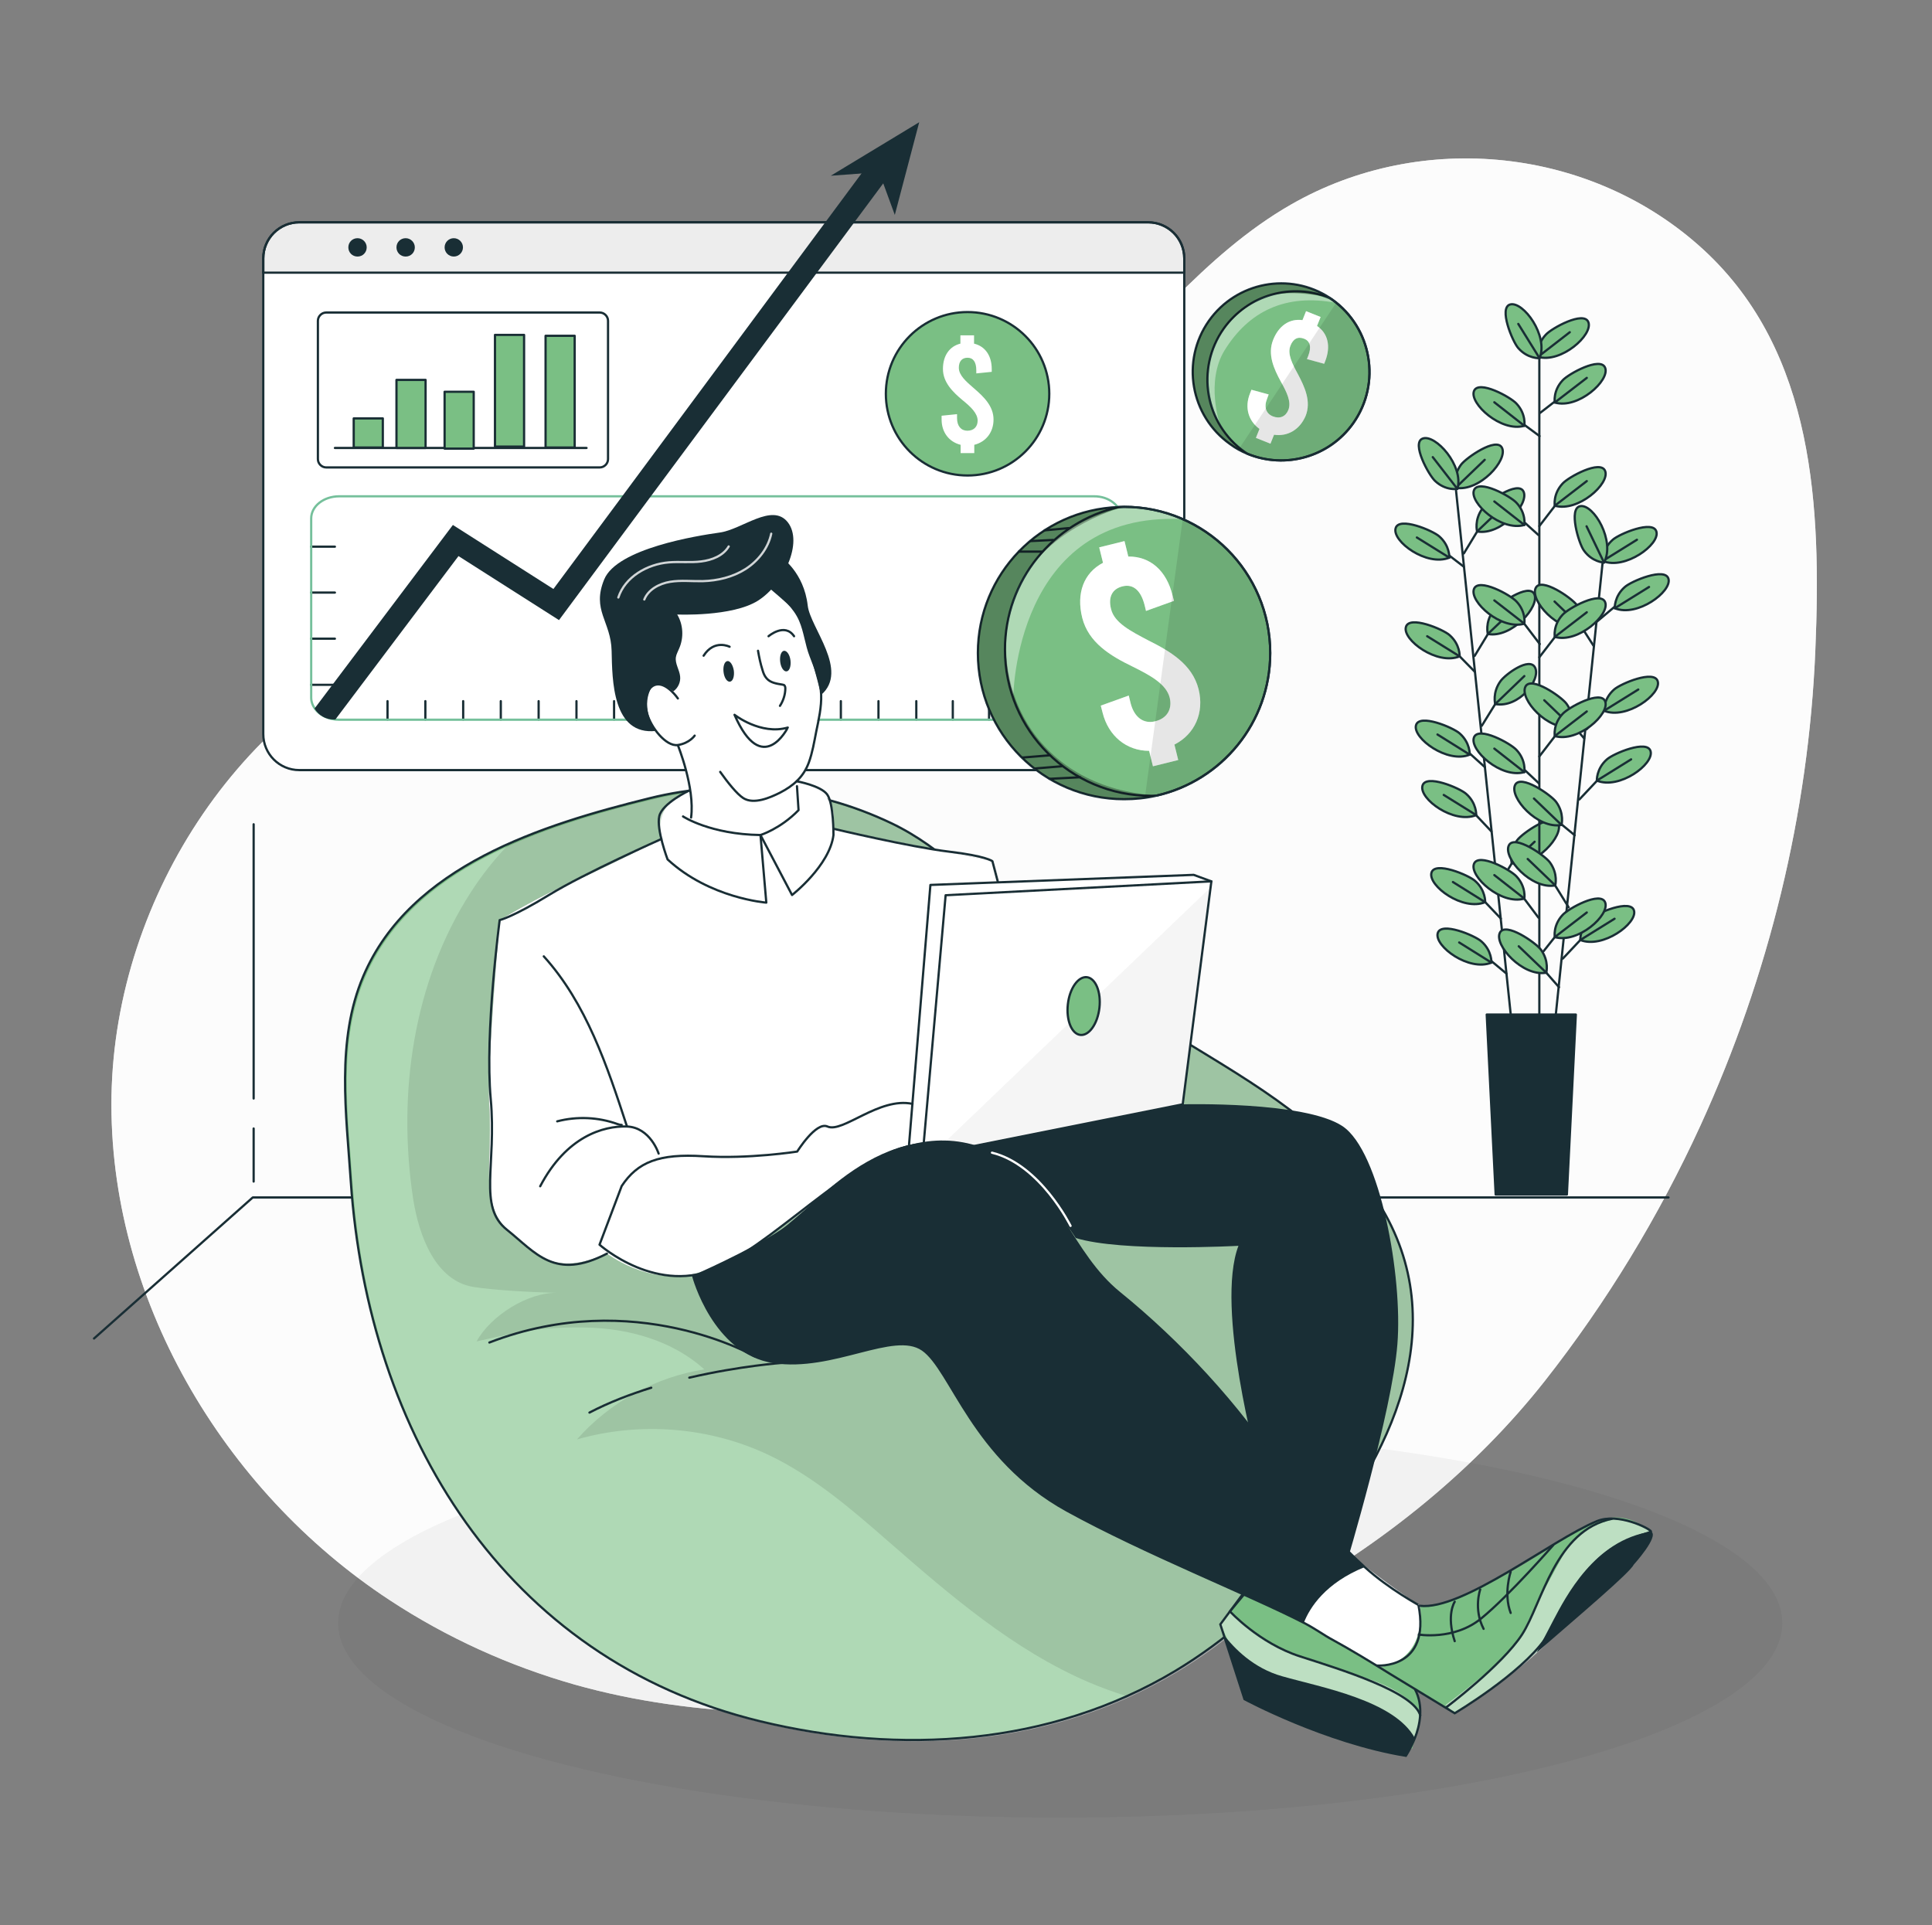 <?xml version="1.0" encoding="utf-8"?>
<!-- Generator: Adobe Illustrator 25.3.1, SVG Export Plug-In . SVG Version: 6.00 Build 0)  -->
<svg version="1.1" id="Camada_1" xmlns="http://www.w3.org/2000/svg" xmlns:xlink="http://www.w3.org/1999/xlink" x="0px" y="0px"
	 viewBox="0 0 863 860" style="enable-background:new 0 0 863 860;" xml:space="preserve">
<rect x="0" y="0" width="863" height="860" fill="#808080" stroke="none"/>
<style type="text/css">
	.st0{fill:#FCFCFC;}
	.st1{opacity:0.7;fill:#FCFCFC;}
	.st2{opacity:4.000000e-02;}
	.st3{fill:#010202;}
	.st4{opacity:0.5;fill:#010202;}
	.st5{fill:#FFFFFF;}
	.st6{fill:#EDEDED;}
	.st7{fill:none;stroke:#192E35;stroke-linecap:round;stroke-linejoin:round;stroke-miterlimit:10;}
	.st8{fill:#192E35;}
	.st9{fill:#7ABF84;stroke:#192E35;stroke-linecap:round;stroke-linejoin:round;stroke-miterlimit:10;}
	.st10{fill:none;stroke:#75C09B;stroke-linecap:round;stroke-linejoin:round;stroke-miterlimit:10;}
	.st11{fill:#7ABF84;}
	.st12{opacity:0.4;fill:#FFFFFF;}
	.st13{opacity:0.3;fill:#FFFFFF;}
	.st14{opacity:0.3;fill:#020203;}
	.st15{opacity:0.1;fill:#020203;}
	.st16{fill:none;stroke:#192E35;stroke-miterlimit:10;}
	.st17{opacity:0.5;fill:#FFFFFF;}
	.st18{fill:#FFFFFF;stroke:#192E35;stroke-linecap:round;stroke-linejoin:round;stroke-miterlimit:10;}
	.st19{opacity:0.8;fill:none;stroke:#FFFFFF;stroke-linecap:round;stroke-linejoin:round;stroke-miterlimit:10;}
	.st20{fill:#F6F6F6;}
	.st21{opacity:0.7;fill:#F6F6F6;}
	.st22{fill:none;stroke:#FFFFFF;stroke-linecap:round;stroke-linejoin:round;stroke-miterlimit:10;}
	.st23{fill:#192E35;stroke:#192E35;stroke-linecap:round;stroke-linejoin:round;stroke-miterlimit:10;}
</style>
<g>
	<path class="st0" d="M576.8,91.3c-39.2,22.4-66.9,60.2-100.5,90.5c-41.4,37.4-92.8,63.7-147.3,75.6c-44.9,9.7-91.9,9.9-135.2,25.1
		C109.3,312,51.4,400,49.8,489.5C48.3,579,99.3,665.7,174.1,714.8c25.4,16.7,53.4,29.4,82.6,37.7c55,15.5,113.4,14.8,170.3,8.9
		c98.2-10.2,201.2-66,263.1-144.6c27.6-35.1,50.9-73.5,69.5-114.1c30.5-66.7,48.3-139.2,51.3-212.5c2.6-63-0.1-132.7-49.9-178.6
		C711.2,65.8,635.3,57.8,576.8,91.3z"/>
	<path class="st1" d="M576.8,91.3c-39.2,22.4-66.9,60.2-100.5,90.5c-41.4,37.4-92.8,63.7-147.3,75.6c-44.9,9.7-91.9,9.9-135.2,25.1
		C109.3,312,51.4,400,49.8,489.5C48.3,579,99.3,665.7,174.1,714.8c25.4,16.7,53.4,29.4,82.6,37.7c55,15.5,113.4,14.8,170.3,8.9
		c98.2-10.2,201.2-66,263.1-144.6c27.6-35.1,50.9-73.5,69.5-114.1c30.5-66.7,48.3-139.2,51.3-212.5c2.6-63-0.1-132.7-49.9-178.6
		C711.2,65.8,635.3,57.8,576.8,91.3z"/>
</g>
<g class="st2">
	<ellipse class="st3" cx="473.6" cy="725" rx="322.5" ry="86.9"/>
	<ellipse class="st4" cx="473.6" cy="725" rx="322.5" ry="86.9"/>
</g>
<g>
	<path class="st5" d="M529,115.4v212.5c0,8.9-7.2,16.1-16.1,16.1H133.7c-8.9,0-16.1-7.2-16.1-16.1V115.4c0-8.9,7.2-16.1,16.1-16.1
		h379.1C521.8,99.3,529,106.5,529,115.4z"/>
	<path class="st6" d="M529,115.4v6.4H117.6v-6.4c0-8.9,7.2-16.1,16.1-16.1h379.1C521.8,99.3,529,106.5,529,115.4z"/>
	<path class="st7" d="M529,115.4v212.5c0,8.9-7.2,16.1-16.1,16.1H133.7c-8.9,0-16.1-7.2-16.1-16.1V115.4c0-8.9,7.2-16.1,16.1-16.1
		h379.1C521.8,99.3,529,106.5,529,115.4z"/>
	<path class="st7" d="M529,115.4v6.4H117.6v-6.4c0-8.9,7.2-16.1,16.1-16.1h379.1C521.8,99.3,529,106.5,529,115.4z"/>
	<path class="st8" d="M163.8,110.5c0,2.3-1.8,4.1-4.1,4.1c-2.3,0-4.1-1.8-4.1-4.1s1.8-4.1,4.1-4.1
		C162,106.4,163.8,108.3,163.8,110.5z"/>
	<path class="st8" d="M185.3,110.5c0,2.3-1.8,4.1-4.1,4.1c-2.3,0-4.1-1.8-4.1-4.1s1.8-4.1,4.1-4.1
		C183.5,106.4,185.3,108.3,185.3,110.5z"/>
	<circle class="st8" cx="202.7" cy="110.5" r="4.1"/>
	<g>
		<path class="st7" d="M267.9,208.8H145.7c-2,0-3.7-1.7-3.7-3.7v-61.8c0-2,1.7-3.7,3.7-3.7h122.2c2,0,3.7,1.7,3.7,3.7v61.8
			C271.6,207.1,269.9,208.8,267.9,208.8z"/>
		<g>
			<line class="st7" x1="149.6" y1="200.1" x2="262" y2="200.1"/>
			<rect x="158" y="186.9" class="st9" width="13" height="13"/>
			<rect x="177.1" y="169.7" class="st9" width="13" height="30.4"/>
			<rect x="198.6" y="175" class="st9" width="13" height="25.4"/>
			<rect x="221.1" y="149.6" class="st9" width="13" height="49.9"/>
			<rect x="243.7" y="150" class="st9" width="13" height="49.9"/>
		</g>
	</g>
	<g>
		<circle class="st9" cx="432.2" cy="175.9" r="36.5"/>
		<g>
			<path class="st5" d="M435.2,198.7v3.7h-6.1v-3.7c-5.2-1.3-8.5-5.6-8.5-11.3v-1.7l6.9-0.7v1.8c0,3.5,1.8,5.6,4.6,5.6
				c2.9,0,4.6-1.8,4.6-4.5c0-3.3-3.1-6.2-6.8-9.2c-4.3-3.6-8.7-7.9-8.7-13.9c0-5.9,2.9-10.1,7.8-11.3v-3.7h6.1v3.7
				c5,1.2,7.9,5.4,7.9,11.4v1.2l-6.9,0.7v-1.4c0-3.7-1.4-5.6-3.9-5.6s-3.9,1.6-3.9,4.5c0,3.3,3.2,6.1,6.8,9.2
				c4.3,3.7,8.7,7.9,8.7,13.9C443.8,193.1,440.4,197.4,435.2,198.7z"/>
		</g>
	</g>
	<g>
		<g>
			<line class="st7" x1="139" y1="244.2" x2="149.6" y2="244.2"/>
			<line class="st7" x1="139" y1="264.7" x2="149.6" y2="264.7"/>
			<line class="st7" x1="139" y1="285.3" x2="149.6" y2="285.3"/>
			<line class="st7" x1="139" y1="305.9" x2="149.6" y2="305.9"/>
		</g>
		<g>
			<line class="st7" x1="173.1" y1="321.4" x2="173.1" y2="313.2"/>
			<line class="st7" x1="190" y1="321.4" x2="190" y2="313.2"/>
			<line class="st7" x1="206.9" y1="321.4" x2="206.9" y2="313.2"/>
			<line class="st7" x1="223.7" y1="321.4" x2="223.7" y2="313.2"/>
			<line class="st7" x1="240.6" y1="321.4" x2="240.6" y2="313.2"/>
			<line class="st7" x1="257.5" y1="321.4" x2="257.5" y2="313.2"/>
			<line class="st7" x1="274.3" y1="321.4" x2="274.3" y2="313.2"/>
			<line class="st7" x1="291.2" y1="321.4" x2="291.2" y2="313.2"/>
			<line class="st7" x1="308.1" y1="321.4" x2="308.1" y2="313.2"/>
			<line class="st7" x1="325" y1="321.4" x2="325" y2="313.2"/>
			<line class="st7" x1="341.8" y1="321.4" x2="341.8" y2="313.2"/>
			<line class="st7" x1="358.7" y1="321.4" x2="358.7" y2="313.2"/>
			<line class="st7" x1="375.6" y1="321.4" x2="375.6" y2="313.2"/>
			<line class="st7" x1="392.4" y1="321.4" x2="392.4" y2="313.2"/>
			<line class="st7" x1="409.3" y1="321.4" x2="409.3" y2="313.2"/>
			<line class="st7" x1="425.6" y1="321.4" x2="425.6" y2="313.2"/>
			<line class="st7" x1="441.8" y1="321.4" x2="441.8" y2="313.2"/>
			<line class="st7" x1="458" y1="321.4" x2="458" y2="313.2"/>
		</g>
		<path class="st10" d="M501,231.6v80c0,5.5-5.6,9.9-12.5,9.9H151.4c-4.6,0-8.6-2-10.7-4.9c-1.1-1.5-1.7-3.2-1.7-5v-80
			c0-5.5,5.6-9.9,12.5-9.9h337.1C495.4,221.6,501,226.1,501,231.6z"/>
		<g>
			<g>
				<path class="st8" d="M398.4,76.7L290.8,221.6l-41.1,55.4l-44.9-28.6l-55,73h-0.8c-3.6,0-6.8-2-8.5-4.9l61.8-82l44.9,28.6
					l30.8-41.5L390,70.5L398.4,76.7z"/>
			</g>
			<polygon class="st8" points="371.1,78.5 410.6,54.6 399.7,96 392.7,76.9 			"/>
		</g>
	</g>
</g>
<g>
	<g>
		<polyline class="st7" points="745.3,534.9 112.9,534.9 42,597.9 		"/>
		<g>
			<line class="st7" x1="113.3" y1="490.7" x2="113.3" y2="368.2"/>
			<line class="st7" x1="113.3" y1="527.8" x2="113.3" y2="504.1"/>
		</g>
	</g>
</g>
<g>
	<g>
		<path class="st11" d="M567.4,291.7c0,31-21.6,56.9-50.6,63.6c-0.1,0-0.1,0-0.2,0c-1.7,0.4-3.4,0.7-5.2,1c-3,0.4-6.2,0.7-9.3,0.7
			c-36.1,0-65.3-29.2-65.3-65.3c0-35.3,28-64,62.9-65.2c0.6,0,1.2,0,1.8,0c0.2,0,0.4,0,0.6,0c0.2,0,0.5,0,0.7,0
			c9.1,0.1,17.7,2,25.6,5.5C551.4,242,567.4,265,567.4,291.7z"/>
		<path class="st12" d="M528.4,231.9c-75.4-3.9-75.8,79.8-75.8,79.8s-11.5-27.3,7.3-57.6c10.5-16.9,28.8-24.4,42.9-27.7
			C511.9,226.5,520.5,228.5,528.4,231.9z"/>
		<path class="st7" d="M567.4,291.7c0,31.1-21.7,57.1-50.8,63.7c-4.7,1.1-9.5,1.6-14.5,1.6c-36.1,0-65.3-29.2-65.3-65.3
			c0-35.3,28-64,62.9-65.2c0.8,0,1.6-0.1,2.4-0.1C538.2,226.4,567.4,255.7,567.4,291.7z"/>
		<path class="st7" d="M567.4,291.7c0,31.1-21.7,57.1-50.8,63.7c-0.8,0-1.6,0.1-2.4,0.1c-36.1,0-65.3-29.2-65.3-65.3
			c0-31.1,21.7-57.1,50.8-63.7c0.8,0,1.6-0.1,2.4-0.1C538.2,226.4,567.4,255.7,567.4,291.7z"/>
		<g>
			<path class="st5" d="M524.6,332.6l1.7,6.9l-11.3,2.8l-1.7-6.9c-10.1,0-18.2-6.6-20.8-17.1l-0.8-3.1l12.5-4.5l0.8,3.3
				c1.6,6.4,5.8,9.5,11,8.2c5.3-1.3,7.7-5.4,6.5-10.5c-1.5-6.1-8.6-10-16.7-14c-9.7-4.7-19.6-10.6-22.4-21.8
				c-2.7-10.9,0.7-20,9.3-24.5l-1.7-6.9l11.3-2.8l1.7,6.9c9.8-0.1,17.1,6.3,19.8,17.5l0.6,2.3l-12.5,4.5l-0.6-2.5
				c-1.7-6.8-5.2-9.6-9.8-8.5c-4.6,1.1-6.6,4.7-5.2,10.2c1.5,6.1,8.7,9.8,16.7,14c9.6,4.8,19.6,10.6,22.4,21.8
				C538,318.4,533.7,328,524.6,332.6z"/>
			<path class="st13" d="M524.6,332.6l1.7,6.9l-11.3,2.8l-1.7-6.9c-10.1,0-18.2-6.6-20.8-17.1l-0.8-3.1l12.5-4.5l0.8,3.3
				c1.6,6.4,5.8,9.5,11,8.2c5.3-1.3,7.7-5.4,6.5-10.5c-1.5-6.1-8.6-10-16.7-14c-9.7-4.7-19.6-10.6-22.4-21.8
				c-2.7-10.9,0.7-20,9.3-24.5l-1.7-6.9l11.3-2.8l1.7,6.9c9.8-0.1,17.1,6.3,19.8,17.5l0.6,2.3l-12.5,4.5l-0.6-2.5
				c-1.7-6.8-5.2-9.6-9.8-8.5c-4.6,1.1-6.6,4.7-5.2,10.2c1.5,6.1,8.7,9.8,16.7,14c9.6,4.8,19.6,10.6,22.4,21.8
				C538,318.4,533.7,328,524.6,332.6z"/>
		</g>
		<line class="st7" x1="468.8" y1="347.9" x2="482.5" y2="347.2"/>
		<line class="st7" x1="462.1" y1="343.3" x2="474.2" y2="342.3"/>
		<line class="st7" x1="456.7" y1="338.4" x2="468.8" y2="337.4"/>
		<line class="st7" x1="455.1" y1="246.4" x2="465.4" y2="246.4"/>
		<line class="st7" x1="460.2" y1="241.7" x2="470.4" y2="241.2"/>
		<line class="st7" x1="466.6" y1="236.9" x2="477.4" y2="235.9"/>
		<path class="st14" d="M516.8,355.3c-0.1,0-0.1,0-0.2,0c-4.7,1.1-9.5,1.6-14.5,1.6c-36.1,0-65.3-29.2-65.3-65.3
			c0-35.3,28-64,62.9-65.2c0.6,0,1.2,0,1.8,0c-15.9,5-42.6,17.8-49.8,44.6C441.7,309,464.5,352.2,516.8,355.3z"/>
		<path class="st15" d="M567.4,291.7c0,31-21.6,56.9-50.6,63.6c-0.1,0-0.1,0-0.2,0c-1.7,0.4-3.4,0.7-5.2,1l16.9-124.4
			C551.4,242,567.4,265,567.4,291.7z"/>
	</g>
	<g>
		<path class="st11" d="M604.5,188.9c-10.9,15.3-30.6,20.6-47.3,13.7c-0.1,0-0.2-0.1-0.2-0.1c-1.2-0.5-2.5-1.1-3.7-1.8
			c-1.3-0.7-2.6-1.5-3.8-2.4c-17.8-12.6-22.1-37.2-9.5-55.1c12.1-17.1,35.4-21.7,53-10.8c0.3,0.2,0.6,0.4,0.9,0.5
			c0.4,0.2,0.8,0.5,1.2,0.8c0.6,0.4,1.2,0.9,1.8,1.4C613.1,148.2,616.6,171.8,604.5,188.9z"/>
		<path class="st12" d="M544.9,189.5c0,0-6.5-19,2.1-33c10.8-17.5,27.3-25.5,49.8-21.2c0,0-12.2-8.2-32.6-2.4
			C543.8,138.7,532.8,166.8,544.9,189.5z"/>
		<path class="st7" d="M604.5,189c-10.8,15.3-30.6,20.6-47.3,13.7c-2.7-1.1-5.3-2.5-7.7-4.3c-17.8-12.6-22.1-37.2-9.5-55.1
			c12.3-17.4,36.2-21.9,53.9-10.3c0.4,0.3,0.8,0.5,1.2,0.8C612.8,146.5,617.1,171.1,604.5,189z"/>
		<path class="st7" d="M604.5,189c-10.8,15.3-30.6,20.6-47.3,13.7c-0.4-0.3-0.8-0.5-1.2-0.8c-17.8-12.6-22-37.2-9.4-55.1
			c10.8-15.3,30.6-20.6,47.3-13.7c0.4,0.3,0.8,0.5,1.2,0.8C612.8,146.5,617.1,171.1,604.5,189z"/>
		<g>
			<path class="st5" d="M569.1,194.2l-1.6,4l-6.5-2.6l1.6-4c-5-3.6-6.7-9.6-4.3-15.7l0.7-1.8l7.7,2.1l-0.7,1.9
				c-1.5,3.7-0.5,6.7,2.6,7.9c3.1,1.2,5.7,0.1,6.9-2.9c1.4-3.6-0.7-7.9-3.4-12.7c-3.1-5.7-6-12.1-3.4-18.6c2.5-6.3,7.3-9.6,13.1-8.8
				l1.6-4l6.5,2.6l-1.6,4c4.9,3.3,6.2,9.1,3.7,15.6l-0.5,1.3l-7.7-2.1l0.6-1.5c1.5-3.9,0.8-6.6-1.9-7.6c-2.7-1.1-4.9,0-6.1,3.2
				c-1.4,3.6,0.8,7.9,3.4,12.7c3,5.7,6,12.1,3.4,18.6C580.6,191.9,575.2,195.1,569.1,194.2z"/>
			<path class="st13" d="M569.1,194.2l-1.6,4l-6.5-2.6l1.6-4c-5-3.6-6.7-9.6-4.3-15.7l0.7-1.8l7.7,2.1l-0.7,1.9
				c-1.5,3.7-0.5,6.7,2.6,7.9c3.1,1.2,5.7,0.1,6.9-2.9c1.4-3.6-0.7-7.9-3.4-12.7c-3.1-5.7-6-12.1-3.4-18.6c2.5-6.3,7.3-9.6,13.1-8.8
				l1.6-4l6.5,2.6l-1.6,4c4.9,3.3,6.2,9.1,3.7,15.6l-0.5,1.3l-7.7-2.1l0.6-1.5c1.5-3.9,0.8-6.6-1.9-7.6c-2.7-1.1-4.9,0-6.1,3.2
				c-1.4,3.6,0.8,7.9,3.4,12.7c3,5.7,6,12.1,3.4,18.6C580.6,191.9,575.2,195.1,569.1,194.2z"/>
		</g>
		<path class="st14" d="M592.9,132.6c-10.9-1.9-24.5-3-31.8,1.7c-13.5,8.7-22,19.6-21.8,37.4c0.1,17.8,16.7,30.2,16.7,30.2l1,0.7
			c-2.6-1.1-5.1-2.5-7.5-4.2c-17.8-12.6-22.1-37.2-9.5-55.1C552.1,126.2,575.3,121.7,592.9,132.6z"/>
		<path class="st15" d="M604.5,188.9c-10.9,15.3-30.6,20.6-47.3,13.7c-0.1,0-0.2-0.1-0.2-0.1c-1.2-0.5-2.5-1.1-3.7-1.8l43.6-65.5
			C613.1,148.2,616.6,171.8,604.5,188.9z"/>
	</g>
</g>
<g>
	<g>
		<g>
			<path class="st11" d="M584.1,695.4c-16.8,20-36.6,37.5-59.1,51c-7,4.2-14.2,7.9-21.6,11.3c-51.1,23-109.3,24.5-163.8,11.3
				c-114.5-27.7-175.2-128.8-182.9-241c-2.1-30.3-6.7-63.1,5.6-91.9c12.2-28.6,37.1-46.7,65.2-59.2c20.4-9.1,42.4-15.2,62.4-20.1
				c36.4-9,74.2-4.9,108,11.1c23.5,11.2,40.3,30.5,60.1,46.9c2.1,1.7,4.2,3.5,6.3,5.2c20,16.1,41.1,30.9,63,44.3
				c33.3,20.3,67.4,39.5,88.6,73.6C650,592,621.3,651.1,584.1,695.4z"/>
			<path class="st12" d="M584.9,695.9c-16.8,20-36.6,37.5-59.1,51c-7,4.2-14.2,7.9-21.6,11.3c-51.1,23-109.3,24.5-163.8,11.3
				c-114.5-27.7-175.2-128.8-182.9-241c-2.1-30.3-6.7-63.1,5.6-91.9c12.2-28.6,37.1-46.7,65.2-59.2c20.4-9.1,42.4-15.2,62.4-20.1
				c36.4-9,74.2-4.9,108,11.1c23.5,11.2,40.3,30.5,60.1,46.9c2.1,1.7,4.2,3.5,6.3,5.2c20,16.1,41.1,30.9,63,44.3
				c33.3,20.3,67.4,39.5,88.6,73.6C650.7,592.5,622.1,651.7,584.9,695.9z"/>
			<path class="st16" d="M464.5,419.8c-2.1-1.7-4.2-3.4-6.3-5.2c-19.8-16.4-36.6-35.7-60.1-46.9c-33.8-16.1-71.6-20.2-108.1-11.1
				c-47.6,11.8-106.6,30-127.7,79.4c-12.3,28.8-7.6,61.6-5.6,91.9c7.7,112.2,68.4,213.3,182.9,241c62.3,15.1,129.5,11,185.4-22.5
				c22.4-13.5,42.2-31,59-51c37.2-44.2,65.9-103.4,32-157.7c-21.3-34.1-55.3-53.2-88.6-73.6C505.5,450.7,484.5,435.9,464.5,419.8z"
				/>
			<path class="st7" d="M290.9,619.9c-9.4,2.9-19,6.6-27.6,11.1"/>
			<path class="st7" d="M349.4,608.8c0,0-18.7,1.3-41.5,6.6"/>
			<path class="st7" d="M337.2,605.9c0,0-53.7-31.3-118.6-6.2"/>
		</g>
		<path class="st15" d="M584.1,695.4c-16.8,20-36.6,37.5-59.1,51c-7,4.2-14.2,7.9-21.6,11.3c-5.8-1.8-11.6-3.9-17.2-6.3
			c-33.5-14.4-61.7-38.7-89.2-62.7c-16.6-14.5-33.5-29.1-53.3-38.6c-26.5-12.7-57.8-15.2-86-7.1c14.6-16.6,35.1-27.9,56.9-31.3
			c-14.2-12.9-34-18.4-53.2-18.7c-19.2-0.4-29.8,2-48.5,6.2c6.3-11.5,22.9-22,36.1-21.7c-13.1-0.3-28.1-1.2-37.4-2.6
			c-17-2.7-24.5-22.7-27.1-39.7c-7-46.7,0.1-96.6,25.6-136.3c5.3-8.3,11.2-15.6,17.5-22.1c20.4-9.1,42.4-15.2,62.4-20.1
			c36.4-9,74.2-4.9,108,11.1c23.5,11.2,40.3,30.5,60.1,46.9c2.1,1.7,4.2,3.5,6.3,5.2c20,16.1,41.1,30.9,63,44.3
			c33.3,20.3,67.4,39.5,88.6,73.6C650,592,621.3,651.1,584.1,695.4z"/>
	</g>
	<path class="st5" d="M602.8,694c0,0,15.1,12.7,31.6,23.3c21.4,1.4,11.8,27.3,11.8,27.3l-18.3,11.8c0,0-31.3-24.9-48.3-32.9
		C562.5,715.4,602.8,694,602.8,694z"/>
	<g>
		<path class="st14" d="M450.9,421.9c0,0-2.9-29-7.6-37.2l-71-14.5v-5.5c0,0,1.6-9.6-14.2-15.6c-15.8-6-48.8,1.8-57.3,8.2
			c-8.5,6.4-5.4,17.5-5.4,17.5s-28.6,14.5-41.5,20c-12.9,5.5-30.7,16.2-30.7,16.2s-5.8,66.7-4.7,82.1c1.1,15.5-0.9,30.1,0.4,38.6
			c1.3,8.6,2.4,13.5,11.4,20.8s17.2,18.1,40.7,7.4l-3.3-2.6l155.3-52.2L450.9,421.9z"/>
		<path class="st5" d="M450.9,421.9c0,0-2.9-29-7.6-37.2l-71-14.5v-5.5c0,0,1.6-9.6-14.2-15.6c-15.8-6-48.8,1.8-57.3,8.2
			c-8.5,6.4-5.4,17.5-5.4,17.5s-28.6,14.5-41.5,20c-12.9,5.5-30.7,16.2-30.7,16.2s-5.8,66.7-4.7,82.1c1.1,15.5-0.9,30.1,0.4,38.6
			c1.3,8.6,2.4,13.5,11.4,20.8s17.2,18.1,40.7,7.4l-3.3-2.6l155.3-52.2L450.9,421.9z"/>
		<path class="st12" d="M349.9,344.6c0,0,16.9,4.7,19.6,10.3c2.7,5.7,2.5,20,2.5,20s-4.6,12.7-18.1,25l-12.6-25l1.1,28.3
			c0,0-23.9-4-34-11.6c-10.1-7.6-10.1-7.6-10.1-7.6s-4.4-14.3-3.7-19.3c0.6-4.9,18.9-14.8,18.9-14.8L349.9,344.6z"/>
		<path class="st11" d="M630.9,781.1c-0.5-1,6.9-14.1,1.1-27.4c-5.8-13.3-15-8.2-15-8.2s-26.3-16.7-37.3-22
			c-11-5.3-22.9-13.6-22.9-13.6l-11.7,15.7l10.8,33.4L630.9,781.1z"/>
		<path class="st11" d="M616,744.7l33.7,20.6c0,0,23.7-15.2,35-25.7c11.3-10.5,36.6-32.9,36.6-32.9l16.2-21.8
			c0,0-11.2-13.9-29.9-2.7c-24.2,14.4-53.6,35.3-73.3,35.1C634.4,717.3,638.2,741.5,616,744.7"/>
		<path class="st5" d="M344.2,257.4c0,0,15.3,23.2,18.1,30.7c2.8,7.5,5,18.6,4.5,23.9c-0.6,5.3-6.2,33.9-9,34.8l-2.7,3.1l1.7,12.1
			c0,0-12,20.7-47.2,5.5c0,0-1.4-24.2-5.7-31.8c-4.3-7.6-10.7,1.4-17.1-20.5c-6.4-21.9,14-44.9,14-44.9L344.2,257.4z"/>
		<path class="st17" d="M723,678.2c0,0-17.3,3-23,13.3c-5.6,10.3-16.4,29.4-20.1,38.6c-3.7,9.2-34.2,31.5-34.2,31.5l4.1,3.8
			c0,0,24.8-15.3,39.8-29.9c15-14.6,48-51.3,48-51.3S735.2,681.8,723,678.2z"/>
		<path class="st17" d="M549.4,719.8l-4.3,5.8l13.2,27.4l72.6,26.1l3.4-10.6c0,0,1.1-10.8-24.4-19s-41-13.6-48.3-19.2
			C554.4,724.6,549.4,719.8,549.4,719.8z"/>
		<path class="st5" d="M309.7,516.5c0,0-22.2-3.3-32.6,14.8c-10.4,18.2-9.3,26.1-9.3,26.1s14.7,13.3,34.9,12.7
			c20.2-0.7,49.6-24,59.2-31.5c9.6-7.5,33.8-29.1,50.2-24.6l1.8-15.6c0,0-1.6-7-15.7-5.1c-14.1,1.9-19.6,9.9-24.2,9.9
			c-4.5,0-8.8-4.4-18,11.2C356,514.4,324,520.1,309.7,516.5z"/>
		<path class="st7" d="M338.6,290.7c0.5,2.9,1.1,5.8,2,8.6c0.4,1.4,0.9,2.7,1.9,3.8c1.7,1.9,4.4,2.3,6.9,2.7
			c0.4,0.1,0.9,0.1,1.1,0.5c0.2,0.3,0.3,0.7,0.3,1.1c0,2.8-0.9,5.6-2.4,7.9"/>
		<path class="st18" d="M328.1,319.3c0,0,11.7,9.2,23.8,5.7C351.9,325.1,340.5,347.7,328.1,319.3z"/>
		<path class="st8" d="M327.8,299.6c0.3,2.5-0.4,4.7-1.7,4.9c-1.3,0.2-2.6-1.7-2.9-4.3c-0.3-2.5,0.4-4.7,1.7-4.9
			C326.1,295.1,327.4,297,327.8,299.6z"/>
		<path class="st8" d="M353.1,295c0.3,2.5-0.4,4.7-1.7,4.9c-1.3,0.2-2.6-1.7-2.9-4.3c-0.3-2.5,0.4-4.7,1.7-4.9
			C351.5,290.6,352.8,292.5,353.1,295z"/>
		<path class="st7" d="M325.9,288.9c0,0-6.8-3.5-11.6,4"/>
		<path class="st7" d="M343.3,284.2c0,0,7.2-6.2,11.4,0"/>
		<path class="st7" d="M302.8,312c0,0-4.4-6.5-9-6.3c-4.6,0.2-6.5,6.7-4.8,12.9c1.7,6.3,8.5,15,13.8,14.2c5.2-0.8,7.5-4.2,7.5-4.2"
			/>
		<path class="st7" d="M344.7,262.6c4.9,4.1,10.1,8.5,12.7,14.5c2.2,5.1,2.7,10.8,4.7,15.9c2.1,5.5,4.5,11.3,4.7,17.3
			c0.2,5.5-1.1,11.2-2.2,16.5c-0.9,4.6-1.7,9.4-3.3,13.8c-2.4,6.5-6.9,10.4-12.9,13.5c-4.4,2.2-11.7,5.4-16.4,2.4
			c-2.8-1.8-6.9-6.9-10.3-11.7"/>
		<path class="st7" d="M302.8,332.9c0,0,7.7,19,5.9,32.3"/>
		<path class="st8" d="M300.8,308.8c2.1-1.5,3.3-4.1,3-6.7c-0.3-2.9-2.3-5.6-1.9-8.5c0.2-1.4,1-2.7,1.5-4c2.1-4.8,1.8-10.6-0.9-15.1
			c0,0,24.6,1.1,36.1-6.2c11.5-7.3,20.3-26,13.3-35c-7-8.9-20.5,3.3-30.5,4.6c-10,1.4-45.8,7.1-51.5,20.9c-5.7,13.8,3,18.7,3.3,31.9
			c0.3,13.1,0.3,38,19.9,35.8c0,0-7.4-9.5-2.2-19.3C294.3,303,300.8,308.8,300.8,308.8z"/>
		<path class="st8" d="M349,248.9c0,0,10.1,6.7,11.8,21.6c1.1,9.9,18.6,29,6,39.9c0,0-2.9-11.6-4.7-17.3c-1.7-5.7-3.9-16.2-6.8-19.8
			c-2.9-3.6-18.3-16.1-18.3-16.1L349,248.9z"/>
		<path class="st7" d="M305.1,364.7c0,0,12.1,8,34.6,8.3l2.6,30.2c0,0-25.3-1.9-44.1-19.3c0,0-5.1-13.5-3.7-19.3
			c1.3-5.8,13.4-11.5,13.4-11.5"/>
		<path class="st7" d="M356,351.2l0.7,10.7c-8.2,8.4-17,11.1-17,11.1l14.1,26.8c0,0,16.8-13.1,18.5-26.8c0,0,0.1-14.1-2.8-18.1
			c-2.9-4-13.6-5.9-13.6-5.9"/>
		<path class="st19" d="M287.8,267.8c1.8-4.5,6.7-7.1,11.5-7.9c4.8-0.8,9.7-0.2,14.6-0.3c6.7-0.2,13.4-1.8,19.1-5.4
			c5.6-3.6,10.1-9.2,11.5-15.8"/>
		<path class="st19" d="M276.2,266.9c3-9.2,12.9-14.9,22.6-15.7c4.8-0.4,9.7,0.2,14.4-0.4c4.8-0.6,9.8-2.5,12.3-6.7"/>
		<path class="st7" d="M271.1,560c-23.3,12.1-31.7-0.3-44.7-10.7c-13-10.3-4.5-28.7-7.2-58.4c-2.7-29.6,4-79.9,4-79.9
			s5.8-1.3,22-11.2c16.2-9.9,50.2-25,50.2-25"/>
		<path class="st7" d="M294.2,515.3c0,0-3.7-11.7-14.2-12.1c-10.5-0.3-27,4.4-38.7,26.7"/>
		<path class="st7" d="M277.7,502.5c-0.7,0-1.3-0.2-1.9-0.4c-8.6-3.1-18.1-3.5-26.9-1.2"/>
		<path class="st7" d="M242.9,427.2c19,21,28.3,48.9,37.1,75.8"/>
		<path class="st7" d="M372.3,370.2c0,0,34.5,8.2,51.4,10.2c16.9,2,19.6,4.3,19.6,4.3l3.1,11.8"/>
		<polygon class="st5" points="533.2,390.8 415.6,395.3 406,516.2 426.2,516.2 528.3,493.3 541.1,393.7 		"/>
		<g>
			<polygon class="st20" points="412.1,519.8 540.7,396.5 528.3,493.3 			"/>
			<polygon class="st21" points="412.1,519.8 540.7,396.5 528.3,493.3 			"/>
		</g>
		<polygon class="st7" points="412.1,516.5 422.4,399.9 541.1,393.7 528.3,493.3 		"/>
		<path class="st9" d="M491.1,450.2c-0.8,7.1-4.6,12.5-8.5,12.1c-3.9-0.4-6.4-6.6-5.6-13.7c0.8-7.1,4.6-12.5,8.5-12.1
			C489.4,437,491.9,443.1,491.1,450.2z"/>
		<path class="st8" d="M528.3,493.3c0,0,54.3-1.5,71.3,9.7c17,11.2,27,67.5,24.6,97.4c-2.3,29.9-22.9,98.5-22.9,98.5l-39.3-44.5
			c0,0-19.3-70.3-8.8-97.9c0,0-52.2,2.9-72.7-3.5c0,0-18.4-30.1-49.9-40.1L528.3,493.3z"/>
		<path class="st16" d="M609.6,700C593,685,577,664.3,572.3,657c-19-29.4-45.3-57.6-72.3-79.5c-21.8-17.7-26.7-46.4-53.6-60.9
			c-44.5-23.9-83,23.6-97.4,33.2c-14.4,9.6-39.3,20.4-39.3,20.4s9.1,34.1,35.8,38.2c26.7,4.1,53.8-14.4,66.6-5.5
			c12.9,8.9,22.2,48.6,64.5,71.9c34.5,19,81.5,37.6,105.8,50.1c5.4,2.8,9.4,5.8,12.5,7.4c8.4,4.6,17.3,10,25.8,15.3l29.1,17.7
			c0,0,29.2-17.3,40.4-33.2c1.5-2.1,4.6-7.8,7.5-13.4c6.4-12,14.4-22.8,25.5-28.8c7.7-4.1,14.6-5.4,14.3-5.8
			c-0.7-1.4-14.7-8.5-24.2-4.6c-20.1,8.3-60.2,40.1-79.1,37.8C634.4,717.3,620.6,710,609.6,700z"/>
		<path class="st8" d="M609.6,700c-17.5,7.1-24.5,18-27.2,24.9c-24.3-12.5-71.3-31.1-105.8-50.1c-42.2-23.3-51.6-63-64.5-71.9
			c-12.9-8.9-39.9,9.6-66.6,5.5c-26.7-4.1-35.8-38.2-35.8-38.2s24.9-10.8,39.3-20.4c14.4-9.6,47.6-57,97.4-33.2
			c27.5,13.2,31.8,43.2,53.6,60.9c27,21.9,53.3,50.2,72.3,79.5C577,664.3,593,685.1,609.6,700z"/>
		<path class="st22" d="M478.2,547.6c0,0-13.5-27.4-35.1-32.7"/>
		<path class="st7" d="M407.6,493.1c-14.9-3.2-31.2,13.2-38,10.1c-5.1-2.3-13.5,11.2-13.5,11.2s-21.7,3.4-41.8,2.1
			c-20-1.3-29.5,2.6-36.6,13.3l-9.9,26.2c0,0,26.1,23.4,54,9.8c27.9-13.6,64.9-54.7,90.4-54.5"/>
		<path class="st16" d="M614.9,744c0,0,24.4,2,18.7-27.1"/>
		<path class="st8" d="M729.8,698.9c-1.8,3.7-24.2,22.6-43.4,39.3c0.1-0.3,5.3-10.4,7.6-14.7c5.1-9.6,18.3-35.8,43.6-39.3
			C741.2,686.3,729.8,698.9,729.8,698.9z"/>
		<path class="st16" d="M720.2,678.4c-25.5,5.1-31.3,37.7-40.3,51.7c-9,13.9-34.2,32.8-34.2,32.8"/>
		<path class="st16" d="M632,754.5c4.1,7.6,2.2,16.4,0,21.9c-1.8,4.6-4,7.9-4,7.9c-36.1-5.9-72.1-25.3-72.1-25.3l-9.3-28.8l-1.5-4.6
			l14-18.9"/>
		<path class="st8" d="M632,776.4c-1.8,4.6-4,7.9-4,7.9c-36.1-5.9-72.1-25.3-72.1-25.3l-9.3-28.8c4.7,6.1,13.3,15,26.2,18.6
			C590.4,753.8,622.8,759.6,632,776.4z"/>
		<polyline class="st7" points="406,512 415.6,395.3 533.2,390.8 541.1,393.7 		"/>
		<path class="st16" d="M633.3,730.1c0,0,16.1,2.9,28.4-7.2C674.1,712.8,694,690,694,690"/>
		<path class="st7" d="M649.8,715.5c0,0-3.9,5.8,0,17.6"/>
		<path class="st7" d="M661.2,710c0,0-3.1,8.7,1.5,17.6"/>
		<path class="st7" d="M674.8,702.1c0,0-3.3,9.8,0,18.4"/>
		<path class="st16" d="M562.3,704.3l-12.9,15.5c0,0,13,14.2,31.3,20.1c18.3,5.9,51.1,15.9,53.8,26.6"/>
	</g>
</g>
<g>
	<line class="st7" x1="650.4" y1="219.2" x2="675.2" y2="456.8"/>
	<g>
		<line class="st9" x1="670.4" y1="410.3" x2="660" y2="399.4"/>
		<path class="st9" d="M663.4,403c0,0,0.3-5.3-4.5-9.5c-2.9-2.6-18.1-9-19.5-3.6C637.9,395.7,653.4,407.1,663.4,403z"/>
		<line class="st9" x1="663.4" y1="403" x2="649" y2="394"/>
	</g>
	<g>
		<line class="st9" x1="672.9" y1="434.9" x2="662.8" y2="426.5"/>
		<path class="st9" d="M666.2,430c0,0,0.3-5.3-4.5-9.5c-2.9-2.6-18.1-9-19.5-3.6C640.7,422.7,656.2,434.1,666.2,430z"/>
		<line class="st9" x1="666.2" y1="430" x2="651.8" y2="421"/>
	</g>
	<g>
		<line class="st9" x1="663.3" y1="342.7" x2="653.1" y2="333.5"/>
		<path class="st9" d="M656.5,337.1c0,0,0.3-5.3-4.5-9.5c-2.9-2.6-18.1-9-19.5-3.6C631,329.7,646.5,341.2,656.5,337.1z"/>
		<line class="st9" x1="656.5" y1="337.1" x2="642.1" y2="328.1"/>
	</g>
	<g>
		<line class="st9" x1="666.2" y1="371.4" x2="655.9" y2="360.5"/>
		<path class="st9" d="M659.4,364.1c0,0,0.3-5.3-4.5-9.5c-2.9-2.6-18.1-9-19.5-3.6C633.8,356.8,649.3,368.2,659.4,364.1z"/>
		<line class="st9" x1="659.4" y1="364.1" x2="644.9" y2="355.1"/>
	</g>
	<g>
		<line class="st9" x1="658.8" y1="300.1" x2="648.5" y2="289.6"/>
		<path class="st9" d="M652,293.2c0,0,0.3-5.3-4.5-9.5c-2.9-2.6-18.1-9-19.5-3.6C626.4,285.8,641.9,297.3,652,293.2z"/>
		<line class="st9" x1="652" y1="293.2" x2="637.5" y2="284.2"/>
	</g>
	<g>
		<line class="st9" x1="653.8" y1="253.1" x2="643.9" y2="245.5"/>
		<path class="st9" d="M647.4,249.1c0,0,0.3-5.3-4.5-9.5c-2.9-2.6-18.1-9-19.5-3.6C621.8,241.8,637.3,253.2,647.4,249.1z"/>
		<line class="st9" x1="647.4" y1="249.1" x2="632.9" y2="240.1"/>
	</g>
	<g>
		<line class="st9" x1="669.4" y1="395.3" x2="677.9" y2="381.4"/>
		<path class="st9" d="M675.3,385.6c0,0-1.4-5.1,2.4-10.3c2.3-3.1,15.8-12.5,18.3-7.6C698.8,373.1,685.9,387.5,675.3,385.6z"/>
		<line class="st9" x1="675.3" y1="385.6" x2="685.5" y2="376"/>
	</g>
	<g>
		<line class="st9" x1="661.9" y1="324.2" x2="670.5" y2="310.3"/>
		<path class="st9" d="M667.9,314.5c0,0-1.4-5.1,2.4-10.3c2.3-3.1,12.9-10.9,15.4-6C688.4,303.6,678.5,316.4,667.9,314.5z"/>
		<line class="st9" x1="667.9" y1="314.5" x2="680.9" y2="302"/>
	</g>
	<g>
		<line class="st9" x1="658.7" y1="293" x2="667.2" y2="279"/>
		<path class="st9" d="M664.6,283.2c0,0-1.4-5.1,2.4-10.3c2.3-3.1,15.8-12.5,18.3-7.6C688.1,270.8,675.2,285.2,664.6,283.2z"/>
		<line class="st9" x1="664.6" y1="283.2" x2="677.6" y2="270.8"/>
	</g>
	<g>
		<line class="st9" x1="653.9" y1="247.2" x2="662.4" y2="233.2"/>
		<path class="st9" d="M659.8,237.4c0,0-1.4-5.1,2.4-10.3c2.3-3.1,15.8-12.5,18.3-7.6C683.3,225,670.5,239.4,659.8,237.4z"/>
		<line class="st9" x1="659.8" y1="237.4" x2="672.8" y2="225"/>
		<path class="st9" d="M650.2,217.9c0,0-1.4-5.1,2.4-10.3c2.3-3.1,15.8-12.5,18.3-7.6C673.7,205.4,660.9,219.8,650.2,217.9z"/>
		<line class="st9" x1="650.2" y1="217.9" x2="663.2" y2="205.4"/>
		<path class="st9" d="M651,218.4c0,0-5.2,0.9-9.9-3.5c-2.9-2.6-10.8-17.1-5.6-19C641.1,193.8,654,208,651,218.4z"/>
		<line class="st9" x1="651" y1="218.4" x2="640" y2="204.2"/>
	</g>
	<line class="st7" x1="687.6" y1="155.2" x2="687.6" y2="455.6"/>
	<line class="st7" x1="715.8" y1="251.9" x2="691.2" y2="489.5"/>
	<g>
		<line class="st9" x1="696.4" y1="441" x2="690.7" y2="434.5"/>
		<path class="st9" d="M690.7,434.5c0,0,1.4-5.1-2.4-10.3c-2.3-3.1-15.8-12.5-18.3-7.6C667.2,422,680.1,436.4,690.7,434.5z"/>
		<line class="st9" x1="690.7" y1="434.5" x2="678.4" y2="422.7"/>
	</g>
	<g>
		<line class="st9" x1="703.4" y1="373.1" x2="694.9" y2="366.1"/>
		<path class="st9" d="M697.5,368.5c0,0,1.4-5.1-2.4-10.3c-2.3-3.1-15.8-12.5-18.3-7.6C674,356.1,686.9,370.5,697.5,368.5z"/>
		<line class="st9" x1="697.5" y1="368.5" x2="685.2" y2="356.7"/>
	</g>
	<g>
		<line class="st9" x1="700.7" y1="405.3" x2="692.1" y2="391.4"/>
		<path class="st9" d="M694.7,395.5c0,0,1.4-5.1-2.4-10.3c-2.3-3.1-15.8-12.5-18.3-7.6C671.2,383.1,684.1,397.5,694.7,395.5z"/>
		<line class="st9" x1="694.7" y1="395.5" x2="682.4" y2="383.7"/>
	</g>
	<g>
		<line class="st9" x1="707.6" y1="329.8" x2="699.5" y2="320.4"/>
		<path class="st9" d="M702.1,324.6c0,0,1.4-5.1-2.4-10.3c-2.3-3.1-15.8-12.5-18.3-7.6C678.6,312.2,691.4,326.6,702.1,324.6z"/>
		<line class="st9" x1="702.1" y1="324.6" x2="689.8" y2="312.8"/>
	</g>
	<g>
		<line class="st9" x1="711.9" y1="288.6" x2="704.1" y2="276.4"/>
		<path class="st9" d="M706.7,280.5c0,0,1.4-5.1-2.4-10.3c-2.3-3.1-15.8-12.5-18.3-7.6C683.2,268.1,696,282.5,706.7,280.5z"/>
		<line class="st9" x1="706.7" y1="280.5" x2="694.4" y2="268.7"/>
	</g>
	<g>
		<line class="st9" x1="698.1" y1="428.2" x2="709.3" y2="416.3"/>
		<path class="st9" d="M705.9,419.9c0,0-0.3-5.3,4.5-9.5c2.9-2.6,18.1-9,19.5-3.6C731.4,412.5,715.9,423.9,705.9,419.9z"/>
		<line class="st9" x1="705.9" y1="419.9" x2="721.2" y2="410.4"/>
	</g>
	<g>
		<line class="st9" x1="705.5" y1="357.1" x2="716.7" y2="345.2"/>
		<path class="st9" d="M713.3,348.7c0,0-0.3-5.3,4.5-9.5c2.9-2.6,18.1-9,19.5-3.6C738.8,341.4,723.3,352.8,713.3,348.7z"/>
		<line class="st9" x1="713.3" y1="348.7" x2="728.6" y2="339.2"/>
	</g>
	<g>
		<line class="st9" x1="708.7" y1="325.8" x2="719.9" y2="313.9"/>
		<path class="st9" d="M716.5,317.5c0,0-0.3-5.3,4.5-9.5c2.9-2.6,18.1-9,19.5-3.6C742.1,310.1,726.5,321.6,716.5,317.5z"/>
		<line class="st9" x1="716.5" y1="317.5" x2="731.8" y2="308"/>
	</g>
	<g>
		<line class="st9" x1="713.3" y1="277.7" x2="724.7" y2="268.1"/>
		<path class="st9" d="M721.3,271.7c0,0-0.3-5.3,4.5-9.5c2.9-2.6,18.1-9,19.5-3.6C746.8,264.3,731.3,275.8,721.3,271.7z"/>
		<line class="st9" x1="721.3" y1="271.7" x2="736.6" y2="262.2"/>
		<path class="st9" d="M715.9,250.6c0,0-0.3-5.3,4.5-9.5c2.9-2.6,18.1-9,19.5-3.6C741.5,243.2,725.9,254.7,715.9,250.6z"/>
		<line class="st9" x1="715.9" y1="250.6" x2="731.2" y2="241.1"/>
		<path class="st9" d="M716.5,251.3c0,0-5.3-0.2-9-5.4c-2.3-3.1-7-18.9-1.6-19.8C711.9,225.1,721.6,241.7,716.5,251.3z"/>
		<line class="st9" x1="716.5" y1="251.3" x2="708.7" y2="235.1"/>
	</g>
	<line class="st7" x1="687.2" y1="409.9" x2="677.9" y2="397.5"/>
	<path class="st9" d="M680.9,401.4c0,0,0.9-5.2-3.5-9.9c-2.6-2.9-17-10.8-19-5.6C656.3,391.4,670.5,404.4,680.9,401.4z"/>
	<line class="st9" x1="680.9" y1="401.4" x2="667.5" y2="390.9"/>
	<line class="st7" x1="687.5" y1="350" x2="677.9" y2="341"/>
	<path class="st9" d="M680.9,344.9c0,0,0.9-5.2-3.5-9.9c-2.6-2.9-17-10.8-19-5.6C656.3,335,670.5,347.9,680.9,344.9z"/>
	<line class="st7" x1="680.9" y1="344.9" x2="667.5" y2="334.4"/>
	<line class="st7" x1="687.8" y1="287.7" x2="677.9" y2="274.7"/>
	<path class="st9" d="M680.9,278.6c0,0,0.9-5.2-3.5-9.9c-2.6-2.9-17-10.8-19-5.6C656.3,268.7,670.5,281.6,680.9,278.6z"/>
	<line class="st7" x1="680.9" y1="278.6" x2="667.5" y2="268.2"/>
	<line class="st7" x1="687.2" y1="239" x2="677.9" y2="230.6"/>
	<path class="st9" d="M680.9,234.5c0,0,0.9-5.2-3.5-9.9c-2.6-2.9-17-10.8-19-5.6C656.3,224.5,670.5,237.5,680.9,234.5z"/>
	<line class="st7" x1="680.9" y1="234.5" x2="667.5" y2="224"/>
	<line class="st7" x1="687.7" y1="194.8" x2="678.1" y2="187.7"/>
	<path class="st9" d="M680.9,190.2c0,0,0.9-5.2-3.5-9.9c-2.6-2.9-17-10.8-19-5.6C656.3,180.2,670.5,193.2,680.9,190.2z"/>
	<line class="st7" x1="680.9" y1="190.2" x2="667.5" y2="179.7"/>
	<line class="st7" x1="689.5" y1="424.9" x2="697.6" y2="414.7"/>
	<path class="st9" d="M694.5,418.6c0,0-0.9-5.2,3.5-9.9c2.6-2.9,17-10.8,19-5.6C719.2,408.7,704.9,421.6,694.5,418.6z"/>
	<line class="st7" x1="694.5" y1="418.6" x2="708.8" y2="407.6"/>
	<line class="st7" x1="687.6" y1="337.9" x2="697.6" y2="324.9"/>
	<path class="st9" d="M694.5,328.8c0,0-0.9-5.2,3.5-9.9c2.6-2.9,17-10.8,19-5.6C719.2,318.9,704.9,331.8,694.5,328.8z"/>
	<line class="st7" x1="694.5" y1="328.8" x2="708.8" y2="317.8"/>
	<line class="st7" x1="687.6" y1="293.6" x2="697.6" y2="280.6"/>
	<path class="st9" d="M694.5,284.5c0,0-0.9-5.2,3.5-9.9c2.6-2.9,17-10.8,19-5.6C719.2,274.5,704.9,287.5,694.5,284.5z"/>
	<line class="st7" x1="694.5" y1="284.5" x2="708.8" y2="273.5"/>
	<line class="st7" x1="687.6" y1="235" x2="697.6" y2="222"/>
	<path class="st9" d="M694.5,225.9c0,0-0.9-5.2,3.5-9.9c2.6-2.9,17-10.8,19-5.6C719.2,216,704.9,228.9,694.5,225.9z"/>
	<line class="st7" x1="694.5" y1="225.9" x2="708.8" y2="214.9"/>
	<line class="st7" x1="688" y1="184.4" x2="697.8" y2="176.8"/>
	<path class="st9" d="M694.5,179.8c0,0-0.9-5.2,3.5-9.9c2.6-2.9,17-10.8,19-5.6C719.2,169.9,704.9,182.9,694.5,179.8z"/>
	<line class="st7" x1="694.5" y1="179.8" x2="708.8" y2="168.8"/>
	<path class="st9" d="M687,159.4c0,0-0.9-5.2,3.5-9.9c2.6-2.9,17-10.8,19-5.6C711.7,149.5,697.4,162.4,687,159.4z"/>
	<line class="st7" x1="687" y1="159.4" x2="701.2" y2="148.4"/>
	<path class="st9" d="M687.7,160c0,0-5.3,0.3-9.5-4.5c-2.6-2.9-8.9-18.1-3.6-19.5C680.4,134.5,691.8,150,687.7,160z"/>
	<line class="st7" x1="687.7" y1="160" x2="678.2" y2="144.7"/>
	<polygon class="st23" points="699.9,533.6 668.1,533.6 664.1,453.2 703.9,453.2 	"/>
</g>
</svg>
